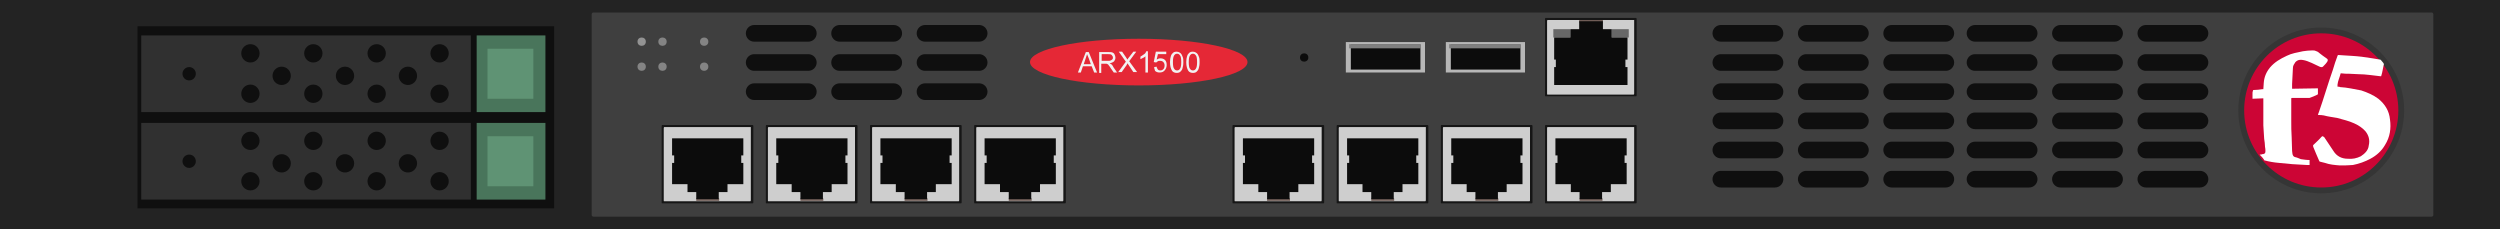 <?xml version="1.0" encoding="utf-8"?>
<!-- Copyright 2022 Virtual Console LLC. All rights reserved. Generator: Adobe Illustrator 26.0.2, SVG Export Plug-In . SVG Version: 6.00 Build 0)  -->
<svg version="1.1" id="F5_ARX_1500" xmlns="http://www.w3.org/2000/svg" xmlns:xlink="http://www.w3.org/1999/xlink" x="0px"
	 y="0px" viewBox="0 0 600 55" style="enable-background:new 0 0 600 55;" xml:space="preserve">
<style type="text/css">
	.st0{fill:#232323;}
	.st1{fill:#3F3F3F;}
	.st2{fill:#0F0F0F;}
	.st3{fill:#303030;}
	.st4{fill:#49755B;}
	.st5{fill:#5F9374;}
	.st6{fill:#353535;}
	.st7{fill:#CC0535;}
	.st8{fill:#FFFFFF;}
	.st9{fill:#161616;}
	.st10{fill:#CECECE;}
	.st11{fill:#705D57;}
	.st12{fill:#0C0C0C;}
	.st13{fill:#B7B7B7;}
	.st14{fill:#7F7F7F;}
	.st15{fill:#686868;}
	.st16{fill:#E52836;}
	.st17{fill:#F2F2F2;}
	.st18{fill:#939393;}
	.st19{fill:#848484;}
</style>
<g>
	<rect class="st0" width="600" height="55"/>
	<path class="st1" d="M583.6,52H142.4c-0.2,0-0.4-0.2-0.4-0.4V3.4c0-0.2,0.2-0.4,0.4-0.4h441.2c0.2,0,0.4,0.2,0.4,0.4v48.2
		C584,51.8,583.8,52,583.6,52z"/>
	<rect x="33" y="6.3" class="st2" width="100" height="43.7"/>
	<g>
		<rect x="33.9" y="8.5" class="st3" width="79.1" height="18.4"/>
		<circle class="st2" cx="45.4" cy="17.7" r="1.6"/>
		<g>
			<g>
				<circle class="st2" cx="60.1" cy="12.8" r="2.2"/>
				<circle class="st2" cx="75.2" cy="12.8" r="2.2"/>
			</g>
			<g>
				<circle class="st2" cx="60.1" cy="22.5" r="2.2"/>
				<circle class="st2" cx="75.2" cy="22.5" r="2.2"/>
			</g>
			<circle class="st2" cx="67.6" cy="18.2" r="2.2"/>
		</g>
		<g>
			<g>
				<circle class="st2" cx="90.4" cy="12.8" r="2.2"/>
			</g>
			<g>
				<circle class="st2" cx="90.4" cy="22.5" r="2.2"/>
			</g>
			<circle class="st2" cx="82.8" cy="18.2" r="2.2"/>
		</g>
		<g>
			<g>
				<circle class="st2" cx="105.5" cy="12.8" r="2.2"/>
			</g>
			<g>
				<circle class="st2" cx="105.5" cy="22.5" r="2.2"/>
			</g>
			<circle class="st2" cx="97.9" cy="18.2" r="2.2"/>
		</g>
	</g>
	<g>
		<rect x="114.4" y="8.5" class="st4" width="16.5" height="18.4"/>
		<rect x="117" y="11.7" class="st5" width="11" height="12"/>
	</g>
	<g>
		<rect x="33.9" y="29.5" class="st3" width="79.1" height="18.4"/>
		<circle class="st2" cx="45.4" cy="38.7" r="1.6"/>
		<g>
			<g>
				<circle class="st2" cx="60.1" cy="33.8" r="2.2"/>
				<circle class="st2" cx="75.2" cy="33.8" r="2.2"/>
			</g>
			<g>
				<circle class="st2" cx="60.1" cy="43.5" r="2.2"/>
				<circle class="st2" cx="75.2" cy="43.5" r="2.2"/>
			</g>
			<circle class="st2" cx="67.6" cy="39.2" r="2.2"/>
		</g>
		<g>
			<g>
				<circle class="st2" cx="90.4" cy="33.8" r="2.2"/>
			</g>
			<g>
				<circle class="st2" cx="90.4" cy="43.5" r="2.2"/>
			</g>
			<circle class="st2" cx="82.8" cy="39.2" r="2.2"/>
		</g>
		<g>
			<g>
				<circle class="st2" cx="105.5" cy="33.8" r="2.2"/>
			</g>
			<g>
				<circle class="st2" cx="105.5" cy="43.5" r="2.2"/>
			</g>
			<circle class="st2" cx="97.9" cy="39.2" r="2.2"/>
		</g>
	</g>
	<g>
		<rect x="114.4" y="29.5" class="st4" width="16.5" height="18.4"/>
		<rect x="117" y="32.7" class="st5" width="11" height="12"/>
	</g>
	<g>
		<g>
			<path class="st2" d="M194,10h-13c-1.1,0-2-0.9-2-2v0c0-1.1,0.9-2,2-2h13c1.1,0,2,0.9,2,2v0C196,9.1,195.1,10,194,10z"/>
			<path class="st2" d="M214.5,10h-13c-1.1,0-2-0.9-2-2v0c0-1.1,0.9-2,2-2h13c1.1,0,2,0.9,2,2v0C216.5,9.1,215.6,10,214.5,10z"/>
			<path class="st2" d="M235,10h-13c-1.1,0-2-0.9-2-2v0c0-1.1,0.9-2,2-2h13c1.1,0,2,0.9,2,2v0C237,9.1,236.1,10,235,10z"/>
		</g>
		<g>
			<path class="st2" d="M194,17h-13c-1.1,0-2-0.9-2-2v0c0-1.1,0.9-2,2-2h13c1.1,0,2,0.9,2,2v0C196,16.1,195.1,17,194,17z"/>
			<path class="st2" d="M214.5,17h-13c-1.1,0-2-0.9-2-2v0c0-1.1,0.9-2,2-2h13c1.1,0,2,0.9,2,2v0C216.5,16.1,215.6,17,214.5,17z"/>
			<path class="st2" d="M235,17h-13c-1.1,0-2-0.9-2-2v0c0-1.1,0.9-2,2-2h13c1.1,0,2,0.9,2,2v0C237,16.1,236.1,17,235,17z"/>
		</g>
		<g>
			<path class="st2" d="M194,24h-13c-1.1,0-2-0.9-2-2v0c0-1.1,0.9-2,2-2h13c1.1,0,2,0.9,2,2v0C196,23.1,195.1,24,194,24z"/>
			<path class="st2" d="M214.5,24h-13c-1.1,0-2-0.9-2-2v0c0-1.1,0.9-2,2-2h13c1.1,0,2,0.9,2,2v0C216.5,23.1,215.6,24,214.5,24z"/>
			<path class="st2" d="M235,24h-13c-1.1,0-2-0.9-2-2v0c0-1.1,0.9-2,2-2h13c1.1,0,2,0.9,2,2v0C237,23.1,236.1,24,235,24z"/>
		</g>
	</g>
	<g>
		<g>
			<g>
				<g>
					<path class="st2" d="M426,10h-13c-1.1,0-2-0.9-2-2v0c0-1.1,0.9-2,2-2h13c1.1,0,2,0.9,2,2v0C428,9.1,427.1,10,426,10z"/>
					<path class="st2" d="M446.5,10h-13c-1.1,0-2-0.9-2-2v0c0-1.1,0.9-2,2-2h13c1.1,0,2,0.9,2,2v0C448.5,9.1,447.6,10,446.5,10z"/>
					<path class="st2" d="M467,10h-13c-1.1,0-2-0.9-2-2v0c0-1.1,0.9-2,2-2h13c1.1,0,2,0.9,2,2v0C469,9.1,468.1,10,467,10z"/>
				</g>
				<g>
					<path class="st2" d="M487,10h-13c-1.1,0-2-0.9-2-2v0c0-1.1,0.9-2,2-2h13c1.1,0,2,0.9,2,2v0C489,9.1,488.1,10,487,10z"/>
					<path class="st2" d="M507.5,10h-13c-1.1,0-2-0.9-2-2v0c0-1.1,0.9-2,2-2h13c1.1,0,2,0.9,2,2v0C509.5,9.1,508.6,10,507.5,10z"/>
					<path class="st2" d="M528,10h-13c-1.1,0-2-0.9-2-2v0c0-1.1,0.9-2,2-2h13c1.1,0,2,0.9,2,2v0C530,9.1,529.1,10,528,10z"/>
				</g>
			</g>
			<g>
				<g>
					<path class="st2" d="M426,17h-13c-1.1,0-2-0.9-2-2v0c0-1.1,0.9-2,2-2h13c1.1,0,2,0.9,2,2v0C428,16.1,427.1,17,426,17z"/>
					<path class="st2" d="M446.5,17h-13c-1.1,0-2-0.9-2-2v0c0-1.1,0.9-2,2-2h13c1.1,0,2,0.9,2,2v0C448.5,16.1,447.6,17,446.5,17z"/>
					<path class="st2" d="M467,17h-13c-1.1,0-2-0.9-2-2v0c0-1.1,0.9-2,2-2h13c1.1,0,2,0.9,2,2v0C469,16.1,468.1,17,467,17z"/>
				</g>
				<g>
					<path class="st2" d="M487,17h-13c-1.1,0-2-0.9-2-2v0c0-1.1,0.9-2,2-2h13c1.1,0,2,0.9,2,2v0C489,16.1,488.1,17,487,17z"/>
					<path class="st2" d="M507.5,17h-13c-1.1,0-2-0.9-2-2v0c0-1.1,0.9-2,2-2h13c1.1,0,2,0.9,2,2v0C509.5,16.1,508.6,17,507.5,17z"/>
					<path class="st2" d="M528,17h-13c-1.1,0-2-0.9-2-2v0c0-1.1,0.9-2,2-2h13c1.1,0,2,0.9,2,2v0C530,16.1,529.1,17,528,17z"/>
				</g>
			</g>
			<g>
				<g>
					<path class="st2" d="M426,24h-13c-1.1,0-2-0.9-2-2v0c0-1.1,0.9-2,2-2h13c1.1,0,2,0.9,2,2v0C428,23.1,427.1,24,426,24z"/>
					<path class="st2" d="M446.5,24h-13c-1.1,0-2-0.9-2-2v0c0-1.1,0.9-2,2-2h13c1.1,0,2,0.9,2,2v0C448.5,23.1,447.6,24,446.5,24z"/>
					<path class="st2" d="M467,24h-13c-1.1,0-2-0.9-2-2v0c0-1.1,0.9-2,2-2h13c1.1,0,2,0.9,2,2v0C469,23.1,468.1,24,467,24z"/>
				</g>
				<g>
					<path class="st2" d="M487,24h-13c-1.1,0-2-0.9-2-2v0c0-1.1,0.9-2,2-2h13c1.1,0,2,0.9,2,2v0C489,23.1,488.1,24,487,24z"/>
					<path class="st2" d="M507.5,24h-13c-1.1,0-2-0.9-2-2v0c0-1.1,0.9-2,2-2h13c1.1,0,2,0.9,2,2v0C509.5,23.1,508.6,24,507.5,24z"/>
					<path class="st2" d="M528,24h-13c-1.1,0-2-0.9-2-2v0c0-1.1,0.9-2,2-2h13c1.1,0,2,0.9,2,2v0C530,23.1,529.1,24,528,24z"/>
				</g>
			</g>
		</g>
		<g>
			<g>
				<g>
					<path class="st2" d="M426,31h-13c-1.1,0-2-0.9-2-2v0c0-1.1,0.9-2,2-2h13c1.1,0,2,0.9,2,2v0C428,30.1,427.1,31,426,31z"/>
					<path class="st2" d="M446.5,31h-13c-1.1,0-2-0.9-2-2v0c0-1.1,0.9-2,2-2h13c1.1,0,2,0.9,2,2v0C448.5,30.1,447.6,31,446.5,31z"/>
					<path class="st2" d="M467,31h-13c-1.1,0-2-0.9-2-2v0c0-1.1,0.9-2,2-2h13c1.1,0,2,0.9,2,2v0C469,30.1,468.1,31,467,31z"/>
				</g>
				<g>
					<path class="st2" d="M487,31h-13c-1.1,0-2-0.9-2-2v0c0-1.1,0.9-2,2-2h13c1.1,0,2,0.9,2,2v0C489,30.1,488.1,31,487,31z"/>
					<path class="st2" d="M507.5,31h-13c-1.1,0-2-0.9-2-2v0c0-1.1,0.9-2,2-2h13c1.1,0,2,0.9,2,2v0C509.5,30.1,508.6,31,507.5,31z"/>
					<path class="st2" d="M528,31h-13c-1.1,0-2-0.9-2-2v0c0-1.1,0.9-2,2-2h13c1.1,0,2,0.9,2,2v0C530,30.1,529.1,31,528,31z"/>
				</g>
			</g>
			<g>
				<g>
					<path class="st2" d="M426,38h-13c-1.1,0-2-0.9-2-2v0c0-1.1,0.9-2,2-2h13c1.1,0,2,0.9,2,2v0C428,37.1,427.1,38,426,38z"/>
					<path class="st2" d="M446.5,38h-13c-1.1,0-2-0.9-2-2v0c0-1.1,0.9-2,2-2h13c1.1,0,2,0.9,2,2v0C448.5,37.1,447.6,38,446.5,38z"/>
					<path class="st2" d="M467,38h-13c-1.1,0-2-0.9-2-2v0c0-1.1,0.9-2,2-2h13c1.1,0,2,0.9,2,2v0C469,37.1,468.1,38,467,38z"/>
				</g>
				<g>
					<path class="st2" d="M487,38h-13c-1.1,0-2-0.9-2-2v0c0-1.1,0.9-2,2-2h13c1.1,0,2,0.9,2,2v0C489,37.1,488.1,38,487,38z"/>
					<path class="st2" d="M507.5,38h-13c-1.1,0-2-0.9-2-2v0c0-1.1,0.9-2,2-2h13c1.1,0,2,0.9,2,2v0C509.5,37.1,508.6,38,507.5,38z"/>
					<path class="st2" d="M528,38h-13c-1.1,0-2-0.9-2-2v0c0-1.1,0.9-2,2-2h13c1.1,0,2,0.9,2,2v0C530,37.1,529.1,38,528,38z"/>
				</g>
			</g>
			<g>
				<g>
					<path class="st2" d="M426,45h-13c-1.1,0-2-0.9-2-2v0c0-1.1,0.9-2,2-2h13c1.1,0,2,0.9,2,2v0C428,44.1,427.1,45,426,45z"/>
					<path class="st2" d="M446.5,45h-13c-1.1,0-2-0.9-2-2v0c0-1.1,0.9-2,2-2h13c1.1,0,2,0.9,2,2v0C448.5,44.1,447.6,45,446.5,45z"/>
					<path class="st2" d="M467,45h-13c-1.1,0-2-0.9-2-2v0c0-1.1,0.9-2,2-2h13c1.1,0,2,0.9,2,2v0C469,44.1,468.1,45,467,45z"/>
				</g>
				<g>
					<path class="st2" d="M487,45h-13c-1.1,0-2-0.9-2-2v0c0-1.1,0.9-2,2-2h13c1.1,0,2,0.9,2,2v0C489,44.1,488.1,45,487,45z"/>
					<path class="st2" d="M507.5,45h-13c-1.1,0-2-0.9-2-2v0c0-1.1,0.9-2,2-2h13c1.1,0,2,0.9,2,2v0C509.5,44.1,508.6,45,507.5,45z"/>
					<path class="st2" d="M528,45h-13c-1.1,0-2-0.9-2-2v0c0-1.1,0.9-2,2-2h13c1.1,0,2,0.9,2,2v0C530,44.1,529.1,45,528,45z"/>
				</g>
			</g>
		</g>
	</g>
	<g>
		<g>
			<circle class="st6" cx="557.1" cy="26.5" r="19.9"/>
			<circle class="st7" cx="557.1" cy="26.5" r="18.5"/>
		</g>
		<g>
			<path class="st8" d="M561,20.8c0.2,0,0.5,0,0.6,0.1c1.8,0.1,3.4,0.5,5.1,0.8c1.5,0.5,2.9,1.1,4.1,2c1.6,1.3,2.6,2.9,2.8,5
				c0.3,2.1,0,4.2-1.2,6.1c-0.8,1.4-2,2.5-3.5,3.3c-1.3,0.7-2.7,1.2-4.2,1.5c-1.1,0.1-2,0.1-3.2,0.1c-1.2-0.1-2.4-0.2-3.5-0.6
				c-0.5-0.1-0.7-0.2-1.2-0.3c-0.1,0-0.2-0.1-0.2-0.2c-0.5-1.1-0.9-2.1-1.4-3.3c-0.1-0.3-0.1-0.5,0.1-0.6c0.6-0.6,1.2-1.1,1.8-1.8
				l0.1-0.1c0.2-0.2,0.3-0.1,0.6,0.1c0.7,1.1,1.5,2.2,2.2,3.3c0.8,1.3,2,1.9,3.5,1.9c1.1,0.1,2.1-0.1,3.1-0.6
				c0.9-0.6,1.8-1.4,1.9-2.6c0.3-1.3,0-2.4-0.8-3.4c-0.7-0.8-1.6-1.4-2.7-1.9c-1.3-0.6-2.7-0.9-4.1-1.3c-1.1-0.2-2.1-0.3-3.2-0.6
				c-0.5-0.1-0.8-0.1-1.4-0.1c0.1-0.2,0.1-0.5,0.2-0.6c1.2-3.4,2.2-6.9,3.4-10.3c0.3-1.1,0.7-2.2,1.1-3.3c0-0.1,0.1-0.2,0.2-0.2
				c0.9,0.1,2,0.1,3.1,0.2c1.8,0.1,3.3,0.3,5.1,0.6c0.6,0.1,1.2,0.2,1.8,0.3c0.1,0,0.1,0,0.2,0.1c0.2,0.3,0.6,0.6,0.7,0.9
				c0,0,0.1,0.1,0,0.2c-0.2,0.8-0.3,1.8-0.6,2.7c0,0.1,0,0.1-0.2,0.1c-0.8-0.1-1.6-0.2-2.5-0.3c-0.9-0.1-1.9-0.2-2.9-0.2
				c-0.7,0-1.4-0.1-2.1-0.1c-0.6,0-1.2,0-1.9-0.1c-0.1,0-0.2,0-0.2,0.2c-0.2,0.8-0.6,1.6-0.7,2.5C561,20.7,561,20.7,561,20.8z"/>
			<path class="st8" d="M554.3,38.4c0,0.5,0,0.8,0,1.2c-0.2,0-0.5,0-0.6,0c-1.2-0.1-2.4-0.1-3.5-0.2c-1.1-0.1-2.1-0.2-3.2-0.3
				c-1.2-0.1-2.4-0.3-3.5-0.6c-0.1,0-0.1,0-0.1-0.1c-0.3-0.5-0.6-0.8-1.1-1.3c0.2,0,0.5,0,0.6-0.1c0.1,0,0.1,0,0.2,0
				c0.5-0.1,0.6-0.3,0.6-0.7c0-0.3,0-0.7-0.1-1.1c0-0.6-0.1-1.2-0.2-1.9c-0.1-1.1-0.1-2.1-0.2-3.2c0-0.8,0-1.8,0-2.5
				c0-1.2,0-2.2,0-3.4c0-0.2,0-0.3,0-0.6c-0.8,0-1.8,0.1-2.6,0.1c0-0.3,0-0.7,0-1.1s0-0.6,0.1-0.8c0-0.1,0-0.2,0.2-0.2
				c0.7,0,1.4-0.1,2.1-0.2c0.1,0,0.1,0,0.2,0c0-0.6,0.1-0.9,0.1-1.5c0.1-1.4,0.6-2.6,1.5-3.7c1.1-1.3,2.5-2.1,4-2.8
				c1.2-0.6,2.5-0.8,3.9-1.1c0.7-0.1,1.5-0.2,2.2-0.2c0.3,0,0.6,0,0.8,0.1c0.3,0.1,0.6,0.2,0.9,0.5c0.6,0.5,1.2,0.9,1.9,1.4
				c0.2,0.2,0.2,0.3,0.1,0.6c-0.3,0.5-0.6,0.8-1.1,1.3c-0.2,0.2-0.6,0.1-0.8,0c-0.6-0.3-1.3-0.6-1.9-0.9c-0.7-0.3-1.4-0.6-2.1-0.7
				c-0.6-0.1-1.2-0.1-1.8,0.5c-0.3,0.5-0.6,0.8-0.6,1.4c-0.1,1.3-0.1,2.6-0.2,3.9c0,0.3,0,0.6,0,1.1c2,0,4.1-0.1,6.2-0.1
				c0,0.6,0,0.9,0,1.4l-0.1,0.1c-0.6,0.3-1.3,0.6-1.9,0.8c-0.1,0-0.1,0-0.2,0c-1.3,0-2.6,0-3.9,0c-0.3,0-0.3,0-0.3,0.3
				c0,1.8,0,3.3,0,5.1c0,1.4,0,2.7,0.1,4.1c0,1.1,0.1,2.1,0.1,3.2c0,0.3,0.1,0.6,0.1,0.8c0.1,0.3,0.2,0.6,0.6,0.7
				c0.5,0.1,0.9,0.3,1.4,0.5C553,38.3,553.5,38.4,554.3,38.4C554.2,38.4,554.3,38.4,554.3,38.4z"/>
		</g>
	</g>
	<g>
		<g>
			<g>
				<path class="st9" d="M255.8,30.2v18.4c0,0.1-0.1,0.2-0.1,0.2h-21.8c-0.1,0-0.1-0.1-0.1-0.2V30.2c0-0.1,0.1-0.2,0.1-0.2h21.7
					C255.7,30,255.8,30.1,255.8,30.2z"/>
				<path class="st10" d="M255.2,30.7v17.4c0,0.1-0.1,0.2-0.1,0.2h-20.7c-0.1,0-0.1-0.1-0.1-0.2V30.7c0-0.1,0.1-0.2,0.1-0.2h20.8
					C255.2,30.5,255.2,30.6,255.2,30.7z"/>
			</g>
			<g>
				<rect x="242.1" y="47.6" class="st11" width="5.5" height="0.6"/>
				<polygon class="st12" points="253.4,44.2 253.4,39.1 252.9,39.1 252.9,37.3 253.4,37.3 253.4,36.6 253.4,36.2 253.4,34.6 
					253.4,33.2 236.3,33.2 236.3,34.6 236.3,36.1 236.3,36.2 236.3,36.6 236.3,37.3 236.8,37.3 236.8,39.1 236.3,39.1 236.3,44.2 
					240,44.2 240,46.1 242.1,46.1 242.1,47.8 247.5,47.8 247.5,46.1 249.6,46.1 249.6,44.2 				"/>
			</g>
		</g>
		<g>
			<g>
				<path class="st9" d="M230.8,30.2v18.4c0,0.1-0.1,0.2-0.1,0.2h-21.8c-0.1,0-0.1-0.1-0.1-0.2V30.2c0-0.1,0.1-0.2,0.1-0.2h21.7
					C230.7,30,230.8,30.1,230.8,30.2z"/>
				<path class="st10" d="M230.2,30.7v17.4c0,0.1-0.1,0.2-0.1,0.2h-20.7c-0.1,0-0.1-0.1-0.1-0.2V30.7c0-0.1,0.1-0.2,0.1-0.2h20.8
					C230.2,30.5,230.2,30.6,230.2,30.7z"/>
			</g>
			<g>
				<rect x="217.1" y="47.6" class="st11" width="5.5" height="0.6"/>
				<polygon class="st12" points="228.4,44.2 228.4,39.1 227.9,39.1 227.9,37.3 228.4,37.3 228.4,36.6 228.4,36.2 228.4,34.6 
					228.4,33.2 211.3,33.2 211.3,34.6 211.3,36.1 211.3,36.2 211.3,36.6 211.3,37.3 211.8,37.3 211.8,39.1 211.3,39.1 211.3,44.2 
					215,44.2 215,46.1 217.1,46.1 217.1,47.8 222.5,47.8 222.5,46.1 224.6,46.1 224.6,44.2 				"/>
			</g>
		</g>
		<g>
			<g>
				<path class="st9" d="M205.8,30.2v18.4c0,0.1-0.1,0.2-0.1,0.2h-21.8c-0.1,0-0.1-0.1-0.1-0.2V30.2c0-0.1,0.1-0.2,0.1-0.2h21.7
					C205.7,30,205.8,30.1,205.8,30.2z"/>
				<path class="st10" d="M205.2,30.7v17.4c0,0.1-0.1,0.2-0.1,0.2h-20.7c-0.1,0-0.1-0.1-0.1-0.2V30.7c0-0.1,0.1-0.2,0.1-0.2h20.8
					C205.2,30.5,205.2,30.6,205.2,30.7z"/>
			</g>
			<g>
				<rect x="192.1" y="47.6" class="st11" width="5.5" height="0.6"/>
				<polygon class="st12" points="203.4,44.2 203.4,39.1 202.9,39.1 202.9,37.3 203.4,37.3 203.4,36.6 203.4,36.2 203.4,34.6 
					203.4,33.2 186.3,33.2 186.3,34.6 186.3,36.1 186.3,36.2 186.3,36.6 186.3,37.3 186.8,37.3 186.8,39.1 186.3,39.1 186.3,44.2 
					190,44.2 190,46.1 192.1,46.1 192.1,47.8 197.5,47.8 197.5,46.1 199.6,46.1 199.6,44.2 				"/>
			</g>
		</g>
		<g>
			<g>
				<path class="st9" d="M180.8,30.2v18.4c0,0.1-0.1,0.2-0.1,0.2h-21.8c-0.1,0-0.1-0.1-0.1-0.2V30.2c0-0.1,0.1-0.2,0.1-0.2h21.7
					C180.7,30,180.8,30.1,180.8,30.2z"/>
				<path class="st10" d="M180.2,30.7v17.4c0,0.1-0.1,0.2-0.1,0.2h-20.7c-0.1,0-0.1-0.1-0.1-0.2V30.7c0-0.1,0.1-0.2,0.1-0.2h20.8
					C180.2,30.5,180.2,30.6,180.2,30.7z"/>
			</g>
			<g>
				<rect x="167.1" y="47.6" class="st11" width="5.5" height="0.6"/>
				<polygon class="st12" points="178.4,44.2 178.4,39.1 177.9,39.1 177.9,37.3 178.4,37.3 178.4,36.6 178.4,36.2 178.4,34.6 
					178.4,33.2 161.3,33.2 161.3,34.6 161.3,36.1 161.3,36.2 161.3,36.6 161.3,37.3 161.8,37.3 161.8,39.1 161.3,39.1 161.3,44.2 
					165,44.2 165,46.1 167.1,46.1 167.1,47.8 172.5,47.8 172.5,46.1 174.6,46.1 174.6,44.2 				"/>
			</g>
		</g>
	</g>
	<g>
		<g>
			<g>
				<path class="st9" d="M392.8,30.2v18.4c0,0.1-0.1,0.2-0.1,0.2h-21.8c-0.1,0-0.1-0.1-0.1-0.2V30.2c0-0.1,0.1-0.2,0.1-0.2h21.7
					C392.7,30,392.8,30.1,392.8,30.2z"/>
				<path class="st10" d="M392.2,30.7v17.4c0,0.1-0.1,0.2-0.1,0.2h-20.7c-0.1,0-0.1-0.1-0.1-0.2V30.7c0-0.1,0.1-0.2,0.1-0.2h20.8
					C392.2,30.5,392.2,30.6,392.2,30.7z"/>
			</g>
			<g>
				<rect x="379.1" y="47.6" class="st11" width="5.5" height="0.6"/>
				<polygon class="st12" points="390.4,44.2 390.4,39.1 389.9,39.1 389.9,37.3 390.4,37.3 390.4,36.6 390.4,36.2 390.4,34.6 
					390.4,33.2 373.3,33.2 373.3,34.6 373.3,36.1 373.3,36.2 373.3,36.6 373.3,37.3 373.8,37.3 373.8,39.1 373.3,39.1 373.3,44.2 
					377,44.2 377,46.1 379.1,46.1 379.1,47.8 384.5,47.8 384.5,46.1 386.6,46.1 386.6,44.2 				"/>
			</g>
		</g>
		<g>
			<g>
				<path class="st9" d="M367.8,30.2v18.4c0,0.1-0.1,0.2-0.1,0.2h-21.8c-0.1,0-0.1-0.1-0.1-0.2V30.2c0-0.1,0.1-0.2,0.1-0.2h21.7
					C367.7,30,367.8,30.1,367.8,30.2z"/>
				<path class="st10" d="M367.2,30.7v17.4c0,0.1-0.1,0.2-0.1,0.2h-20.7c-0.1,0-0.1-0.1-0.1-0.2V30.7c0-0.1,0.1-0.2,0.1-0.2h20.8
					C367.2,30.5,367.2,30.6,367.2,30.7z"/>
			</g>
			<g>
				<rect x="354.1" y="47.6" class="st11" width="5.5" height="0.6"/>
				<polygon class="st12" points="365.4,44.2 365.4,39.1 364.9,39.1 364.9,37.3 365.4,37.3 365.4,36.6 365.4,36.2 365.4,34.6 
					365.4,33.2 348.3,33.2 348.3,34.6 348.3,36.1 348.3,36.2 348.3,36.6 348.3,37.3 348.8,37.3 348.8,39.1 348.3,39.1 348.3,44.2 
					352,44.2 352,46.1 354.1,46.1 354.1,47.8 359.5,47.8 359.5,46.1 361.6,46.1 361.6,44.2 				"/>
			</g>
		</g>
		<g>
			<g>
				<path class="st9" d="M342.8,30.2v18.4c0,0.1-0.1,0.2-0.1,0.2h-21.8c-0.1,0-0.1-0.1-0.1-0.2V30.2c0-0.1,0.1-0.2,0.1-0.2h21.7
					C342.7,30,342.8,30.1,342.8,30.2z"/>
				<path class="st10" d="M342.2,30.7v17.4c0,0.1-0.1,0.2-0.1,0.2h-20.7c-0.1,0-0.1-0.1-0.1-0.2V30.7c0-0.1,0.1-0.2,0.1-0.2h20.8
					C342.2,30.5,342.2,30.6,342.2,30.7z"/>
			</g>
			<g>
				<rect x="329.1" y="47.6" class="st11" width="5.5" height="0.6"/>
				<polygon class="st12" points="340.4,44.2 340.4,39.1 339.9,39.1 339.9,37.3 340.4,37.3 340.4,36.6 340.4,36.2 340.4,34.6 
					340.4,33.2 323.3,33.2 323.3,34.6 323.3,36.1 323.3,36.2 323.3,36.6 323.3,37.3 323.8,37.3 323.8,39.1 323.3,39.1 323.3,44.2 
					327,44.2 327,46.1 329.1,46.1 329.1,47.8 334.5,47.8 334.5,46.1 336.6,46.1 336.6,44.2 				"/>
			</g>
		</g>
		<g>
			<g>
				<path class="st9" d="M317.8,30.2v18.4c0,0.1-0.1,0.2-0.1,0.2h-21.8c-0.1,0-0.1-0.1-0.1-0.2V30.2c0-0.1,0.1-0.2,0.1-0.2h21.7
					C317.7,30,317.8,30.1,317.8,30.2z"/>
				<path class="st10" d="M317.2,30.7v17.4c0,0.1-0.1,0.2-0.1,0.2h-20.7c-0.1,0-0.1-0.1-0.1-0.2V30.7c0-0.1,0.1-0.2,0.1-0.2h20.8
					C317.2,30.5,317.2,30.6,317.2,30.7z"/>
			</g>
			<g>
				<rect x="304.1" y="47.6" class="st11" width="5.5" height="0.6"/>
				<polygon class="st12" points="315.4,44.2 315.4,39.1 314.9,39.1 314.9,37.3 315.4,37.3 315.4,36.6 315.4,36.2 315.4,34.6 
					315.4,33.2 298.3,33.2 298.3,34.6 298.3,36.1 298.3,36.2 298.3,36.6 298.3,37.3 298.8,37.3 298.8,39.1 298.3,39.1 298.3,44.2 
					302,44.2 302,46.1 304.1,46.1 304.1,47.8 309.5,47.8 309.5,46.1 311.6,46.1 311.6,44.2 				"/>
			</g>
		</g>
	</g>
	<g>
		<polygon class="st13" points="323,10.1 323,11.1 323,17.4 342,17.4 342,11.1 342,10.1 		"/>
		<g>
			<rect x="324.2" y="10.7" class="st12" width="16.7" height="6"/>
			<rect x="323.8" y="10.6" class="st14" width="17.2" height="1"/>
		</g>
	</g>
	<g>
		<polygon class="st13" points="347,10.1 347,11.1 347,17.4 366,17.4 366,11.1 366,10.1 		"/>
		<g>
			<rect x="348.2" y="10.7" class="st12" width="16.7" height="6"/>
			<rect x="347.8" y="10.6" class="st14" width="17.2" height="1"/>
		</g>
	</g>
	<circle class="st12" cx="313" cy="13.8" r="1"/>
	<g>
		<g>
			<path class="st9" d="M392.8,4.5v18.4c0,0.1-0.1,0.2-0.1,0.2h-21.8c-0.1,0-0.1-0.1-0.1-0.2V4.5c0-0.1,0.1-0.2,0.1-0.2h21.7
				C392.7,4.3,392.8,4.4,392.8,4.5z"/>
			<path class="st10" d="M392.2,5.1v17.4c0,0.1-0.1,0.2-0.1,0.2h-20.7c-0.1,0-0.1-0.1-0.1-0.2V5c0-0.1,0.1-0.2,0.1-0.2h20.8
				C392.2,4.8,392.2,4.9,392.2,5.1z"/>
		</g>
		<g>
			<rect x="379" y="4.8" class="st11" width="5.7" height="0.6"/>
			<g>
				<g>
					<rect x="386.8" y="7" class="st15" width="4.1" height="2"/>
				</g>
				<g>
					<rect x="372.8" y="7" class="st15" width="4.1" height="2"/>
				</g>
				<polygon class="st12" points="373,9 373,14.3 373.4,14.3 373.4,16.1 373,16.1 373,16.8 373,17.2 373,18.8 373,20.4 390.6,20.4 
					390.6,18.8 390.6,17.3 390.6,17.2 390.6,16.8 390.6,16.1 390.1,16.1 390.1,14.3 390.6,14.3 390.6,9 386.8,9 386.8,7 384.7,7 
					384.7,5.1 379,5.1 379,7 376.9,7 376.9,9 				"/>
			</g>
		</g>
	</g>
	<g>
		<ellipse class="st16" cx="273.3" cy="14.9" rx="26.1" ry="5.6"/>
		<g>
			<path class="st17" d="M258.7,17.4l1.9-4.9h0.7l2,4.9h-0.7l-0.6-1.5h-2.1l-0.5,1.5H258.7z M260.1,15.4h1.7l-0.5-1.4
				c-0.2-0.4-0.3-0.8-0.4-1c-0.1,0.3-0.2,0.6-0.3,0.9L260.1,15.4z"/>
			<path class="st17" d="M263.8,17.4v-4.9h2.2c0.4,0,0.8,0,1,0.1c0.2,0.1,0.4,0.2,0.5,0.5c0.1,0.2,0.2,0.5,0.2,0.7
				c0,0.4-0.1,0.6-0.3,0.9c-0.2,0.2-0.6,0.4-1.1,0.5c0.2,0.1,0.3,0.2,0.4,0.2c0.2,0.2,0.4,0.4,0.5,0.7l0.9,1.3h-0.8l-0.7-1
				c-0.2-0.3-0.3-0.5-0.5-0.7c-0.1-0.2-0.2-0.3-0.3-0.3c-0.1-0.1-0.2-0.1-0.3-0.1c-0.1,0-0.2,0-0.4,0h-0.8v2.2H263.8z M264.5,14.6
				h1.4c0.3,0,0.5,0,0.7-0.1c0.2-0.1,0.3-0.2,0.4-0.3c0.1-0.1,0.1-0.3,0.1-0.4c0-0.2-0.1-0.4-0.3-0.6c-0.2-0.2-0.4-0.2-0.8-0.2h-1.6
				V14.6z"/>
			<path class="st17" d="M268.3,17.4l1.9-2.6l-1.7-2.4h0.8l0.9,1.3c0.2,0.3,0.3,0.5,0.4,0.6c0.1-0.2,0.2-0.4,0.4-0.6l1-1.3h0.7
				l-1.7,2.3l1.9,2.6H272l-1.2-1.8c-0.1-0.1-0.1-0.2-0.2-0.3c-0.1,0.2-0.2,0.3-0.2,0.4l-1.2,1.7H268.3z"/>
			<path class="st17" d="M275.5,17.4h-0.6v-3.9c-0.1,0.1-0.3,0.3-0.6,0.4c-0.2,0.1-0.4,0.2-0.6,0.3v-0.6c0.3-0.2,0.6-0.4,0.9-0.6
				c0.3-0.2,0.4-0.4,0.5-0.7h0.4V17.4z"/>
			<path class="st17" d="M277,16.1l0.6-0.1c0,0.3,0.2,0.5,0.3,0.7c0.2,0.2,0.4,0.2,0.6,0.2c0.3,0,0.5-0.1,0.7-0.3
				c0.2-0.2,0.3-0.5,0.3-0.9c0-0.3-0.1-0.6-0.3-0.8c-0.2-0.2-0.4-0.3-0.8-0.3c-0.2,0-0.4,0-0.5,0.1c-0.2,0.1-0.3,0.2-0.4,0.3
				l-0.6-0.1l0.5-2.5h2.5v0.6h-2l-0.3,1.3c0.3-0.2,0.6-0.3,0.9-0.3c0.4,0,0.8,0.1,1.1,0.4c0.3,0.3,0.4,0.7,0.4,1.2
				c0,0.4-0.1,0.8-0.4,1.2c-0.3,0.4-0.7,0.6-1.3,0.6c-0.4,0-0.8-0.1-1.1-0.4C277.2,16.8,277,16.5,277,16.1z"/>
			<path class="st17" d="M280.8,14.9c0-0.6,0.1-1.1,0.2-1.4c0.1-0.4,0.3-0.6,0.5-0.8s0.5-0.3,0.9-0.3c0.3,0,0.5,0.1,0.7,0.2
				c0.2,0.1,0.4,0.3,0.5,0.5c0.1,0.2,0.2,0.4,0.3,0.7c0.1,0.3,0.1,0.7,0.1,1.2c0,0.6-0.1,1-0.2,1.4c-0.1,0.4-0.3,0.6-0.5,0.8
				c-0.2,0.2-0.5,0.3-0.9,0.3c-0.5,0-0.9-0.2-1.1-0.5C281,16.5,280.8,15.9,280.8,14.9z M281.5,14.9c0,0.8,0.1,1.4,0.3,1.6
				c0.2,0.3,0.4,0.4,0.7,0.4c0.3,0,0.5-0.1,0.7-0.4s0.3-0.8,0.3-1.6c0-0.8-0.1-1.4-0.3-1.6c-0.2-0.3-0.4-0.4-0.7-0.4
				c-0.3,0-0.5,0.1-0.7,0.4C281.6,13.6,281.5,14.1,281.5,14.9z"/>
			<path class="st17" d="M284.7,14.9c0-0.6,0.1-1.1,0.2-1.4c0.1-0.4,0.3-0.6,0.5-0.8s0.5-0.3,0.9-0.3c0.3,0,0.5,0.1,0.7,0.2
				c0.2,0.1,0.4,0.3,0.5,0.5c0.1,0.2,0.2,0.4,0.3,0.7c0.1,0.3,0.1,0.7,0.1,1.2c0,0.6-0.1,1-0.2,1.4c-0.1,0.4-0.3,0.6-0.5,0.8
				c-0.2,0.2-0.5,0.3-0.9,0.3c-0.5,0-0.9-0.2-1.1-0.5C284.9,16.5,284.7,15.9,284.7,14.9z M285.3,14.9c0,0.8,0.1,1.4,0.3,1.6
				c0.2,0.3,0.4,0.4,0.7,0.4c0.3,0,0.5-0.1,0.7-0.4s0.3-0.8,0.3-1.6c0-0.8-0.1-1.4-0.3-1.6c-0.2-0.3-0.4-0.4-0.7-0.4
				c-0.3,0-0.5,0.1-0.7,0.4C285.4,13.6,285.3,14.1,285.3,14.9z"/>
		</g>
	</g>
	<g>
		<circle class="st18" cx="154" cy="10" r="1"/>
		<circle class="st19" cx="154" cy="16" r="1"/>
		<g>
			<circle class="st19" cx="159" cy="10" r="1"/>
			<circle class="st19" cx="159" cy="16" r="1"/>
		</g>
	</g>
	<g>
		<circle class="st19" cx="169" cy="10" r="1"/>
		<circle class="st19" cx="169" cy="16" r="1"/>
	</g>
</g>
</svg>

